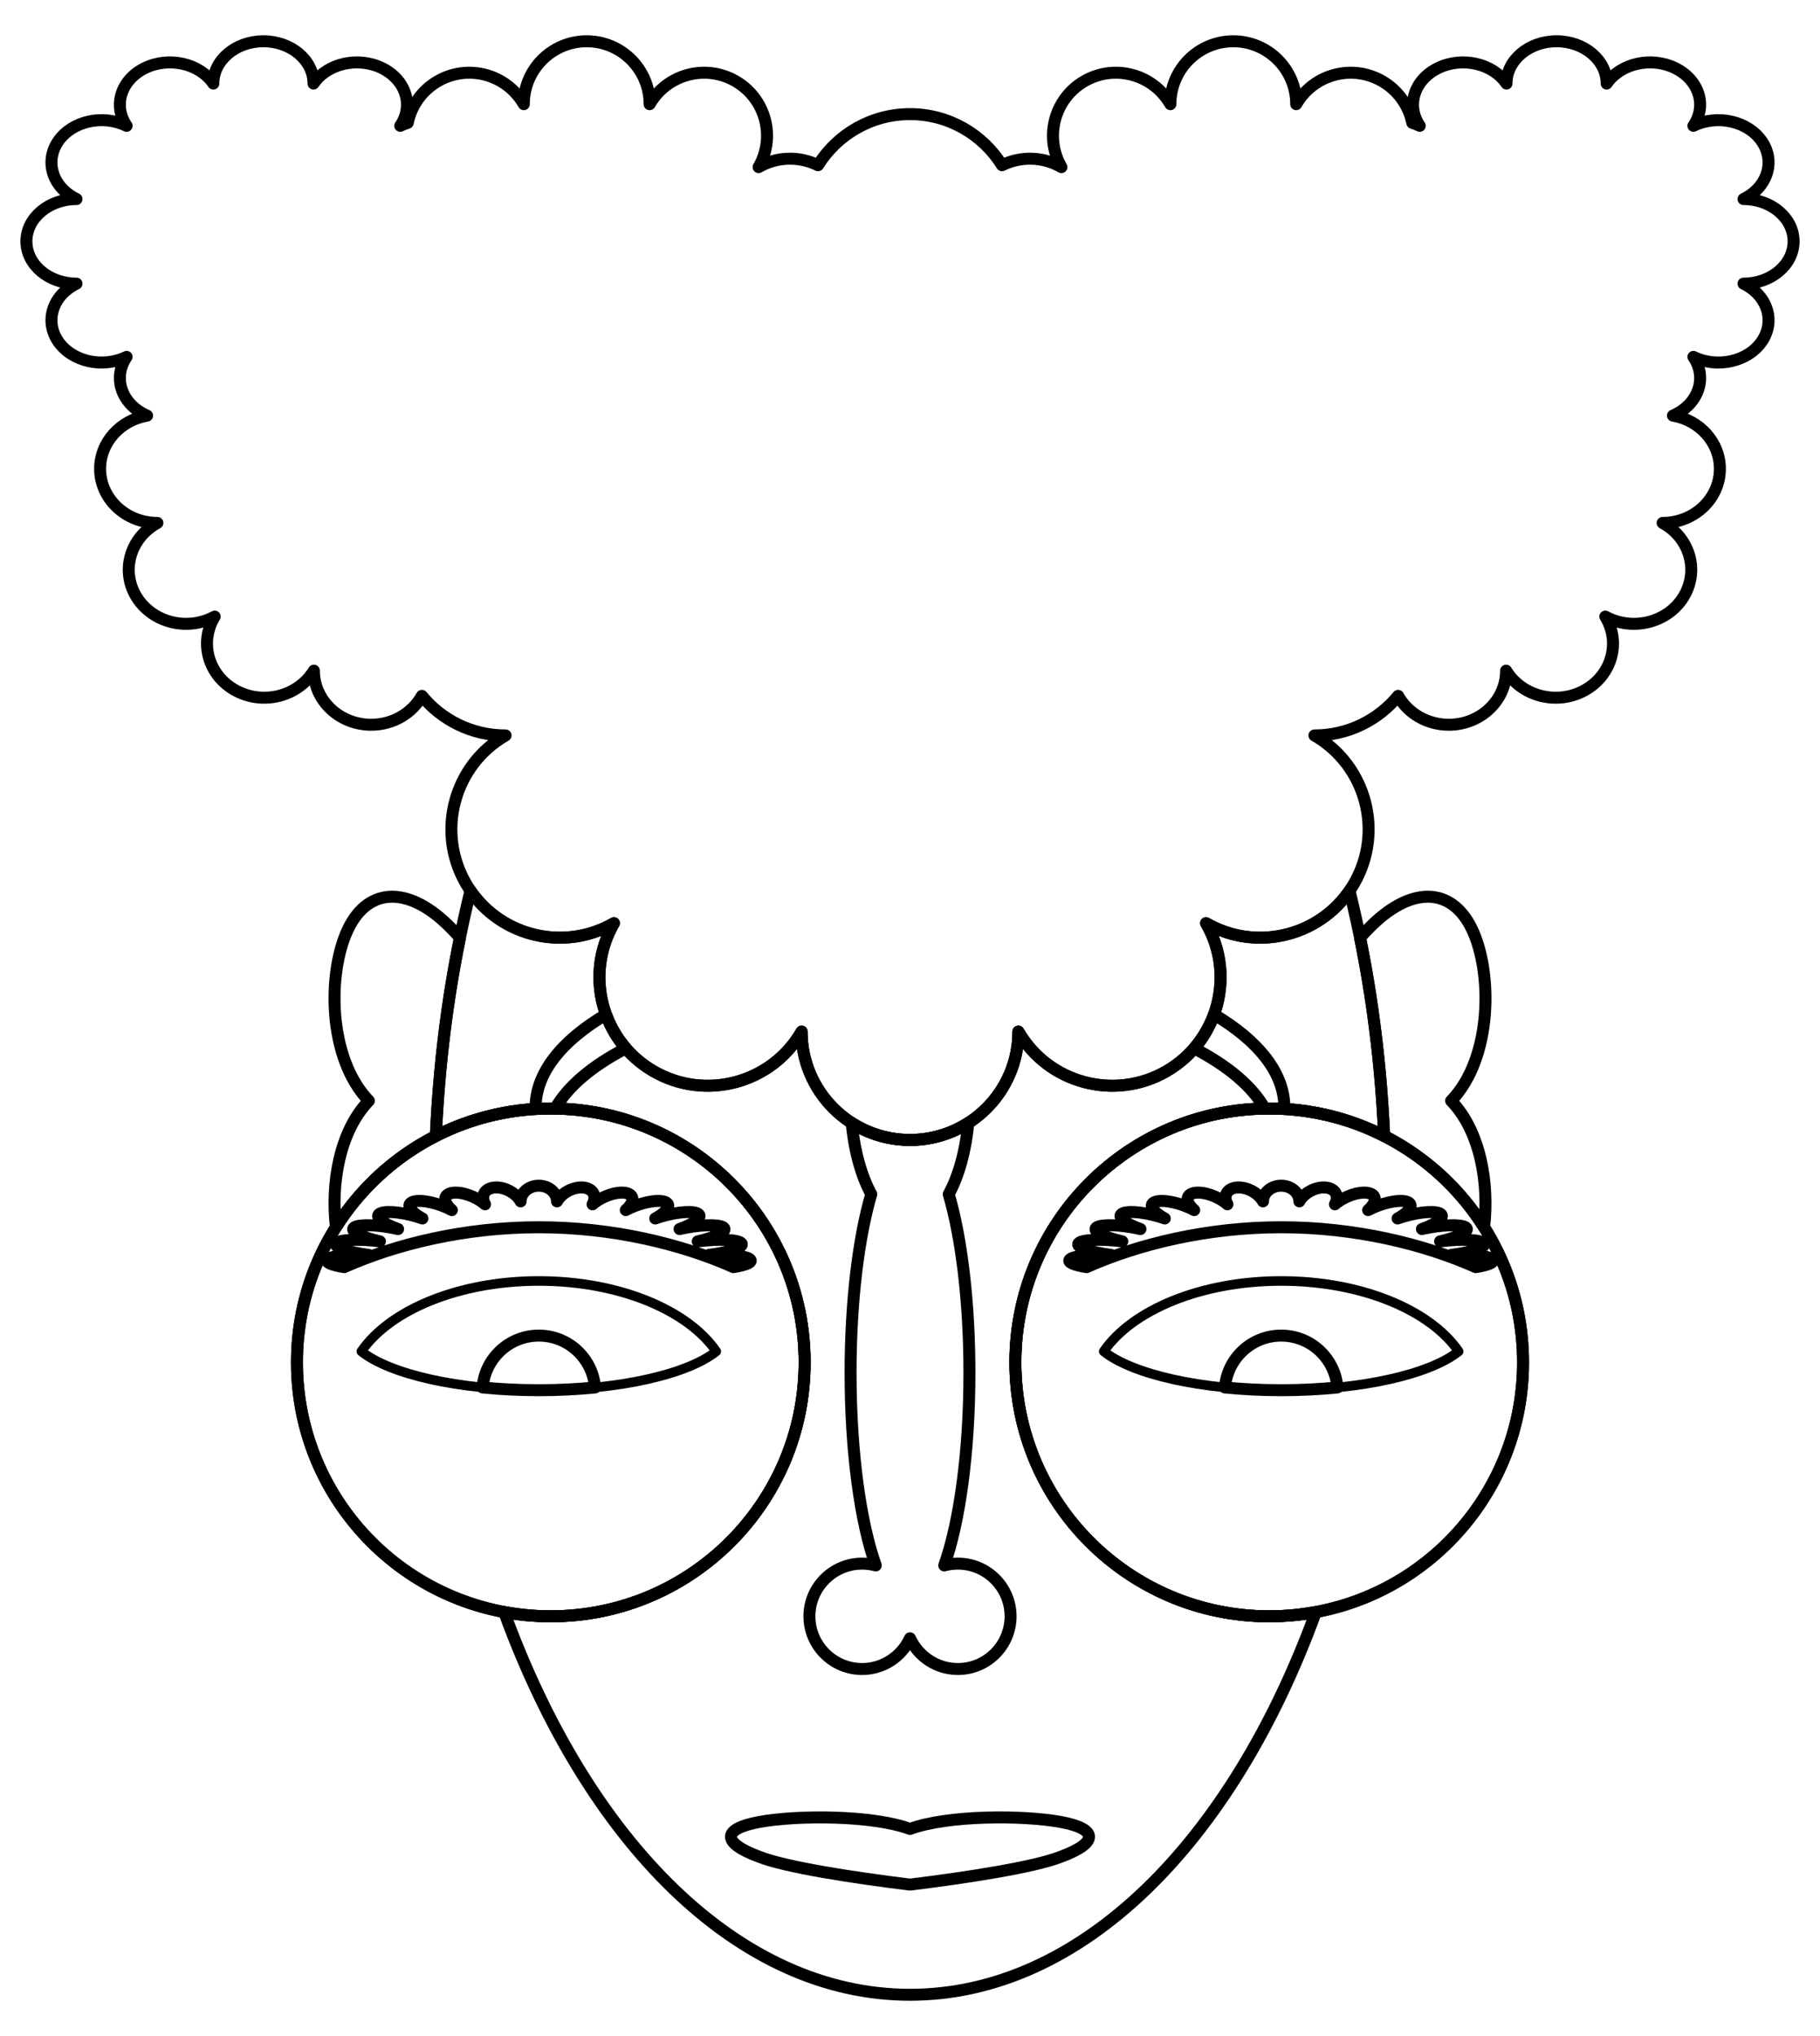 <?xml version="1.0" encoding="UTF-8" standalone="no"?>
<!DOCTYPE svg PUBLIC "-//W3C//DTD SVG 1.1//EN" "http://www.w3.org/Graphics/SVG/1.1/DTD/svg11.dtd">
<svg viewBox="0 0 760 850" version="1.1" xmlns="http://www.w3.org/2000/svg" xmlns:xlink="http://www.w3.org/1999/xlink">
	<g id="ConcentrationCB" stroke="#000" stroke-width="5" fill="none" stroke-linejoin="round" stroke-miterlimit="1.5">
		<title>Concentration—Coloring Book version, by Adam Stanislav</title>
		<g id="Ears">
		   <path id="Ear" d="m140.273 512.346c-2.135-18.038 1.402-39.979 13.758-52.782-17.312-17.939-17.312-53.818-8.656-71.757 8.656-17.94 25.969-17.94 43.281 0 1.134 1.096 2.267 2.343 3.398 3.724-5.337 26.242-8.78 53.979-10.051 82.725-17.108 8.712-31.543 21.933-41.73 38.09z"/>
			<use xlink:href="#Ear" transform="scale(-1,1) translate(-760)"/>
		</g>
		<path id="Head" d="m182.003 474.256c1.59-36.014 6.592-70.448 14.463-102.381 13.237 19.268 39.319 25.416 59.903 13.532-12.487 21.629-5.065 49.327 16.564 61.815 21.629 12.487 49.327 5.066 61.815-16.564 0 24.976 20.277 45.252 45.252 45.252 24.975 0 45.252-20.276 45.252-45.252 12.488 21.63 40.186 29.051 61.815 16.564 21.629-12.488 29.051-40.186 16.564-61.815 20.584 11.884 46.666 5.736 59.903-13.532 7.871 31.933 12.873 66.367 14.463 102.381-14.416-7.341-30.727-11.48-47.997-11.48-58.503 0-106 47.497-106 106 0 58.503 47.497 106 106 106 6.652 0 13.161-0.614 19.477-1.789-34.905 95.807-97.778 159.789-169.477 159.789-71.699 0-134.572-63.982-169.477-159.789 6.316 1.175 12.825 1.789 19.477 1.789 58.503 0 106-47.497 106-106 0-58.503-47.497-106-106-106-17.27 0-33.581 4.139-47.997 11.48z"/>
		<g id="Glasses">
			<g>
				<circle id="Skin" cx="230" cy="568.776" r="106"/>
				<use xlink:href="#Skin" transform="translate(300)"/>
			</g>
			<g id="Eyes">
				<path id="Brow" d="m143.753 529c-4.605-0.715-7.519-1.777-7.234-2.84 0.438-1.63 8.247-2.647 17.426-2.27-8.778-1.115-14.854-3.287-13.559-4.845 1.295-1.559 9.474-1.919 18.252-0.804-7.994-1.805-12.782-4.423-10.687-5.842 2.096-1.42 10.287-1.107 18.28 0.698-6.859-2.415-10.151-5.365-7.347-6.584 2.804-1.218 10.65-0.245 17.509 2.17-5.425-2.92-7.078-6.074-3.687-7.037 3.39-0.964 10.548 0.625 15.973 3.546-3.754-3.298-3.694-6.517 0.134-7.184 3.829-0.666 9.985 1.47 13.739 4.768-1.919-3.531-0.149-6.675 3.95-7.016 4.1-0.34 8.986 2.25 10.905 5.781 0-3.61 3.402-6.541 7.593-6.541 4.191 0 7.593 2.931 7.593 6.541 1.919-3.531 6.805-6.121 10.905-5.781 4.099 0.341 5.869 3.485 3.95 7.016 3.754-3.298 9.91-5.434 13.739-4.768 3.828 0.667 3.888 3.886 0.134 7.184 5.425-2.921 12.583-4.51 15.973-3.546 3.391 0.963 1.738 4.117-3.687 7.037 6.859-2.415 14.705-3.388 17.509-2.17 2.804 1.219-0.488 4.169-7.347 6.584 7.993-1.805 16.184-2.118 18.28-0.698 2.095 1.419-2.693 4.037-10.687 5.842 8.778-1.115 16.957-0.755 18.252 0.804 1.295 1.558-4.781 3.73-13.559 4.845 9.179-0.377 16.988 0.64 17.426 2.27 0.285 1.063-2.629 2.125-7.234 2.84-21.677-9.653-50.492-16.651-81.247-16.651-30.755 0-59.57 6.998-81.247 16.651z"/>
				<g id="Eye">
					<path d="m150.893 564.177c11.852-17.232 40.582-29.401 74.107-29.401 33.525 0 62.255 12.169 74.107 29.401-11.852 9.496-40.582 16.202-74.107 16.202-33.525 0-62.255-6.706-74.107-16.202z" stroke-width="4"/>
					<path d="m201.528 579.242c0.961-12.118 11.11-21.664 23.472-21.664 12.362 0 22.511 9.546 23.472 21.664-7.423 0.739-15.305 1.137-23.472 1.137-8.167 0-16.049-0.398-23.472-1.137z"/>
				</g>
			</g>
			<use xlink:href="#Eyes" transform="translate(310)"/>
			<path id="Frame" d="m253.052 423.531c1.864 5.122 4.652 9.923 8.29 14.128-13.962 7.242-24.203 15.79-29.498 25.133-0.617-0.011-1.23-0.016-1.844-0.016-2.124 0-4.233 0.063-6.332 0.187-0.004-0.194-0.006-0.388-0.006-0.582 0-14.494 10.897-27.912 29.39-38.85zm253.896 0c18.493 10.938 29.39 24.356 29.39 38.85 0 0.194-0.002 0.388-0.006 0.582-2.099-0.124-4.208-0.187-6.332-0.187-0.614 0-1.227 0.005-1.844 0.016-5.295-9.343-15.536-17.891-29.498-25.133 3.638-4.206 6.426-9.007 8.29-14.128z"/>
			<circle id="Lens" cx="230" cy="568.776" r="106"/>
			<use xlink:href="#Lens" transform="translate(300)"/>
		</g>
		<path id="Nose" d="m404.338 468.806c-1.103 11.795-4.044 22.182-8.16 29.743 5.29 18.049 8.64 44.771 8.64 74.571 0 33.203-4.159 62.586-10.525 80.405 1.821-0.489 3.734-0.749 5.707-0.749 12.142 0 22 9.858 22 22 0 12.142-9.858 22-22 22-8.87 0-16.521-5.26-20-12.828-3.479 7.568-11.13 12.828-20 12.828-12.142 0-22-9.858-22-22 0-12.142 9.858-22 22-22 1.973 0 3.886 0.26 5.707 0.749-6.366-17.819-10.525-47.202-10.525-80.405 0-29.8 3.35-56.522 8.64-74.571-4.116-7.561-7.057-17.948-8.16-29.743 7.03 4.497 15.382 7.104 24.338 7.104 8.956 0 17.308-2.607 24.338-7.104z"/>
		<path id="Mouth" d="m380 763.541c15.738-5.811 47.215-5.811 62.954-2.905 15.739 2.905 15.739 8.716 0 14.527-11.017 4.359-39.346 8.717-62.954 11.623-23.608-2.906-51.937-7.264-62.954-11.623-15.739-5.811-15.739-11.622 0-14.527 15.738-2.906 47.215-2.906 62.954 2.905z"/>
		<path id="Curls" d="m589.74 51.285c1.063 0.337 2.105 0.751 3.119 1.245-5.772-8.438-2.341-19.243 7.656-24.114 9.996-4.872 22.798-1.977 28.57 6.461 0-9.743 9.372-17.653 20.915-17.653 11.543 0 20.915 7.91 20.915 17.653 5.772-8.438 18.574-11.333 28.57-6.461 9.997 4.871 13.428 15.676 7.656 24.114 9.997-4.871 22.799-1.976 28.57 6.462 5.772 8.437 2.342 19.243-7.655 24.114 11.543 0 20.915 7.91 20.915 17.653 0 9.743-9.372 17.653-20.915 17.653 9.997 4.872 13.427 15.677 7.655 24.115-5.771 8.437-18.573 11.333-28.57 6.461 5.772 8.438 2.341 19.243-7.656 24.115-0.296 0.144-0.596 0.282-0.899 0.413 11.148 1.919 19.61 11.14 19.61 22.212 0 12.461-10.719 22.578-23.921 22.578 11.434 6.23 15.357 20.05 8.756 30.842-6.602 10.791-21.244 14.494-32.677 8.264 6.601 10.791 2.678 24.611-8.756 30.842-11.434 6.23-26.076 2.527-32.677-8.264 0 12.461-10.719 22.578-23.921 22.578-9.18 0-17.159-4.891-21.168-12.059-8.303 10.085-20.881 16.519-34.95 16.519 21.63 12.488 29.051 40.186 16.564 61.815-12.488 21.629-40.186 29.051-61.815 16.564 12.487 21.629 5.065 49.327-16.564 61.815-21.629 12.487-49.327 5.066-61.815-16.564 0 24.976-20.277 45.252-45.252 45.252-24.975 0-45.252-20.276-45.252-45.252-12.488 21.63-40.186 29.051-61.815 16.564-21.629-12.488-29.051-40.186-16.564-61.815-21.629 12.487-49.327 5.065-61.815-16.564-12.487-21.629-5.066-49.327 16.564-61.815-14.069 0-26.647-6.434-34.95-16.519-4.009 7.168-11.988 12.059-21.168 12.059-13.202 0-23.921-10.117-23.921-22.578-6.601 10.791-21.243 14.494-32.677 8.264-11.434-6.231-15.357-20.051-8.756-30.842-11.433 6.23-26.075 2.527-32.677-8.264-6.601-10.792-2.678-24.612 8.756-30.842-13.202 0-23.921-10.117-23.921-22.578 0-11.072 8.462-20.293 19.61-22.212-0.303-0.131-0.603-0.269-0.899-0.413-9.997-4.872-13.428-15.677-7.656-24.115-9.997 4.872-22.799 1.976-28.57-6.461-5.772-8.438-2.342-19.243 7.655-24.115-11.543 0-20.915-7.91-20.915-17.653 0-9.743 9.372-17.653 20.915-17.653-9.997-4.871-13.427-15.677-7.655-24.114 5.771-8.438 18.573-11.333 28.57-6.462-5.772-8.438-2.341-19.243 7.656-24.114 9.996-4.872 22.798-1.977 28.57 6.461 0-9.743 9.372-17.653 20.915-17.653 11.543 0 20.915 7.91 20.915 17.653 5.772-8.438 18.574-11.333 28.57-6.461 9.997 4.871 13.428 15.676 7.656 24.114 1.014-0.494 2.056-0.908 3.119-1.245 1.473-7.073 5.837-13.512 12.58-17.405 12.558-7.25 28.638-2.941 35.888 9.616 0-14.5 11.772-26.272 26.272-26.272 14.5 0 26.272 11.772 26.272 26.272 7.25-12.557 23.33-16.866 35.888-9.616 12.557 7.249 16.865 23.33 9.616 35.887 7.899-4.561 17.194-4.547 24.806-0.783 7.992-12.81 22.217-21.342 38.418-21.342 16.201 0 30.426 8.532 38.418 21.342 7.612-3.764 16.907-3.778 24.806 0.783-7.249-12.557-2.941-28.638 9.616-35.887 12.558-7.25 28.638-2.941 35.888 9.616 0-14.5 11.772-26.272 26.272-26.272 14.5 0 26.272 11.772 26.272 26.272 7.25-12.557 23.33-16.866 35.888-9.616 6.743 3.893 11.107 10.332 12.58 17.405z"/>
	</g>
</svg>
